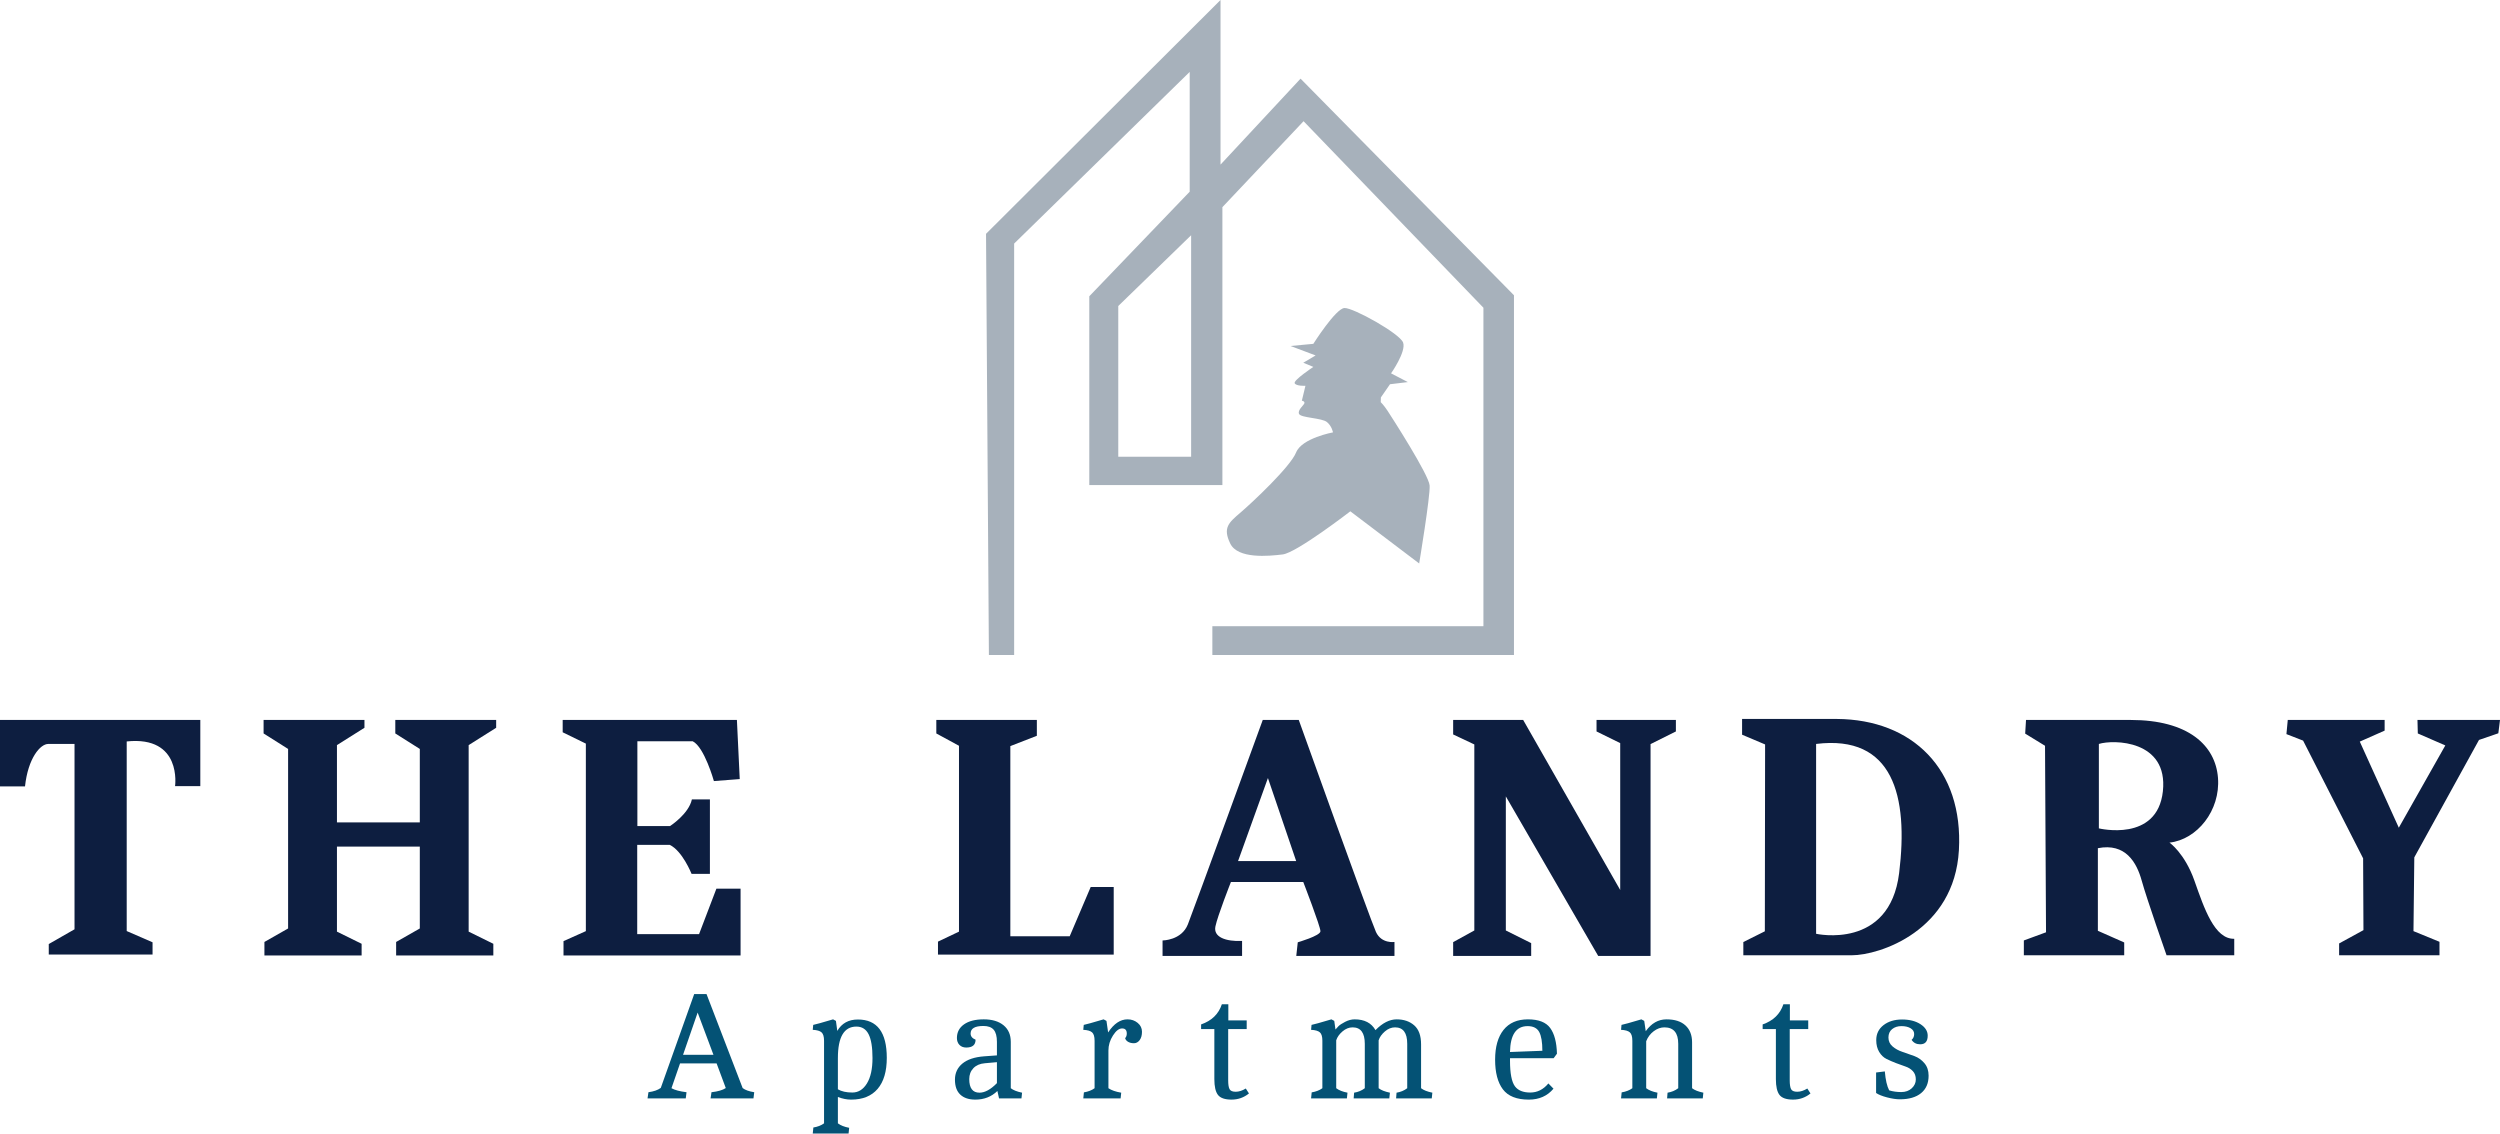 <svg xmlns="http://www.w3.org/2000/svg" width="558" height="253" viewBox="0 0 558 253" fill="none"><path d="M290.284 17.555L272.422 36.742V0L220.082 52.187L220.722 146.198H226.357V54.361L265.539 16.052V42.785L243.131 66.128V108.273H272.838V46.238L290.956 27.052L331.099 68.686V139.77H270.598V146.197H337.918V65.903L290.284 17.555ZM265.86 101.942H249.598V68.303L265.86 52.506V101.942Z" fill="#A7B1BB"></path><path d="M289.292 100.983C288.011 104.181 279.577 112.095 276.888 114.397C274.199 116.7 272.903 117.803 274.583 121.304C276.263 124.805 283.178 124.134 286.299 123.75C289.42 123.366 301.393 114.125 301.393 114.125L316.758 125.765C316.758 125.765 319.255 110.735 319.095 108.369C318.936 106.003 310.581 93.02 309.716 91.709C308.852 90.398 308.18 89.759 308.18 89.759L308.212 88.704L310.248 85.762L314.23 85.282L310.484 83.332C310.484 83.332 313.909 78.471 313.173 76.457C312.437 74.442 302.032 68.655 300.08 68.75C298.127 68.846 293.134 76.745 293.134 76.745L288.044 77.225L293.646 79.335L290.892 80.965L293.134 81.893C293.134 81.893 288.652 84.867 288.972 85.538C289.292 86.209 291.373 86.113 291.373 86.113L290.572 89.439C290.572 89.439 291.244 89.534 291.148 89.982C291.052 90.43 289.516 91.549 289.964 92.412C290.412 93.276 295.053 93.276 296.174 94.204C297.295 95.131 297.519 96.506 297.519 96.506C297.519 96.506 290.573 97.785 289.292 100.983Z" fill="#A7B1BB"></path><path d="M144.532 245.158L144.733 243.783C145.92 243.623 146.838 243.301 147.487 242.82L154.943 221.878H157.696L165.757 242.855C166.316 243.291 167.179 243.601 168.343 243.784L168.174 245.159H158.602L158.804 243.784C160.236 243.624 161.3 243.314 161.995 242.855L159.947 237.353H151.785L149.871 242.889C150.61 243.302 151.73 243.6 153.23 243.783L153.061 245.158H144.531H144.532ZM159.242 235.427L155.715 226.006L152.457 235.427H159.242Z" fill="#045275"></path><path d="M183.927 232.298C183.927 231.381 183.742 230.755 183.372 230.424C183.002 230.092 182.348 229.902 181.407 229.856L181.507 228.756C181.999 228.665 183.478 228.252 185.94 227.518L186.579 227.862L186.882 230.098C187.867 228.401 189.4 227.553 191.483 227.553C195.782 227.553 197.931 230.408 197.931 236.116C197.931 239.141 197.247 241.451 195.882 243.044C194.517 244.638 192.547 245.435 189.972 245.435C189.031 245.435 188.045 245.24 187.016 244.85V250.731C187.621 251.189 188.46 251.523 189.536 251.728L189.401 253H181.408L181.543 251.66C182.504 251.499 183.3 251.189 183.927 250.731V232.298ZM187.016 236.149V243.129C187.822 243.61 188.897 243.852 190.241 243.852C191.584 243.852 192.669 243.176 193.498 241.823C194.326 240.471 194.741 238.585 194.741 236.166C194.741 233.747 194.449 231.971 193.868 230.836C193.286 229.701 192.378 229.133 191.148 229.133C188.394 229.133 187.017 231.472 187.017 236.149H187.016Z" fill="#045275"></path><path d="M217.679 245.433C216.246 245.433 215.132 245.061 214.337 244.315C213.542 243.571 213.145 242.459 213.145 240.98C213.145 239.502 213.699 238.304 214.807 237.387C215.916 236.471 217.533 235.931 219.661 235.771L222.514 235.564V232.539C222.514 231.301 222.274 230.401 221.794 229.839C221.312 229.278 220.545 228.996 219.493 228.996C217.589 228.996 216.639 229.558 216.639 230.681C216.639 231.301 217.009 231.76 217.747 232.057C217.747 233.226 217.054 233.811 215.665 233.811C215.038 233.811 214.534 233.615 214.154 233.226C213.772 232.836 213.583 232.321 213.583 231.679C213.583 230.395 214.115 229.381 215.178 228.636C216.241 227.89 217.708 227.518 219.577 227.518C221.446 227.518 222.918 227.96 223.994 228.842C225.069 229.726 225.606 230.957 225.606 232.54V242.89C226.166 243.326 227.005 243.658 228.124 243.887L227.991 245.159H222.987L222.617 243.509C221.296 244.793 219.649 245.435 217.681 245.435L217.679 245.433ZM216.336 240.859C216.336 242.877 217.096 243.885 218.619 243.885C219.828 243.885 221.126 243.175 222.514 241.754V237.076L219.795 237.318C218.721 237.409 217.875 237.777 217.26 238.418C216.643 239.06 216.336 239.875 216.336 240.859Z" fill="#045275"></path><path d="M244.31 232.298C244.31 231.381 244.125 230.755 243.755 230.424C243.385 230.092 242.731 229.902 241.79 229.856L241.892 228.756C242.384 228.665 243.862 228.252 246.324 227.518L246.963 227.862L247.333 230.442C248.609 228.493 250.052 227.518 251.665 227.518C252.538 227.518 253.293 227.783 253.932 228.309C254.57 228.838 254.889 229.497 254.889 230.287C254.889 231.077 254.715 231.702 254.369 232.16C254.021 232.619 253.597 232.849 253.093 232.849C252.589 232.849 252.158 232.744 251.8 232.539C251.442 232.332 251.218 232.057 251.129 231.714C251.375 231.462 251.498 231.118 251.498 230.682C251.498 229.926 251.151 229.547 250.457 229.547C249.764 229.547 249.081 230.076 248.409 231.129C247.738 232.184 247.401 233.296 247.401 234.465V242.89C248.073 243.349 249.025 243.681 250.256 243.887L250.122 245.159H241.792L241.927 243.819C242.889 243.658 243.684 243.349 244.312 242.89V232.298L244.31 232.298Z" fill="#045275"></path><path d="M271.042 240.859V229.684H268.087V228.652C270.46 227.827 272.004 226.325 272.72 224.147H274.165V227.758H278.262V229.684H274.131V241.135C274.131 242.052 274.231 242.706 274.434 243.095C274.635 243.486 275.093 243.679 275.81 243.679C276.527 243.679 277.276 243.439 278.06 242.957L278.766 244.056C277.646 244.973 276.348 245.432 274.871 245.432C273.393 245.432 272.385 245.082 271.848 244.384C271.31 243.685 271.042 242.508 271.042 240.858V240.859Z" fill="#045275"></path><path d="M295.155 232.298C295.155 231.381 294.971 230.755 294.6 230.424C294.231 230.092 293.576 229.902 292.636 229.856L292.736 228.756C293.228 228.665 294.707 228.252 297.17 227.518L297.808 227.862L298.076 229.788C298.255 229.559 298.484 229.307 298.764 229.032C299.043 228.757 299.538 228.436 300.241 228.07C300.947 227.704 301.658 227.519 302.375 227.519C304.546 227.519 306.09 228.321 307.008 229.925C308.576 228.321 310.153 227.519 311.743 227.519C313.333 227.519 314.637 227.966 315.656 228.861C316.675 229.755 317.184 231.165 317.184 233.09V242.89C317.743 243.326 318.583 243.658 319.702 243.887L319.569 245.159H311.61L311.709 243.887C312.605 243.75 313.4 243.418 314.093 242.89V232.987C314.093 230.534 313.187 229.307 311.374 229.307C310.568 229.307 309.812 229.611 309.107 230.218C308.402 230.827 307.937 231.485 307.713 232.195V242.89C308.272 243.326 309.112 243.658 310.231 243.887L310.097 245.159H302.138L302.239 243.887C303.134 243.75 303.93 243.418 304.623 242.89V232.987C304.623 230.534 303.716 229.307 301.904 229.307C301.097 229.307 300.342 229.611 299.636 230.218C298.931 230.827 298.466 231.485 298.243 232.195V242.89C298.847 243.349 299.687 243.681 300.761 243.887L300.627 245.159H292.634L292.768 243.819C293.73 243.658 294.525 243.349 295.152 242.89V232.298L295.155 232.298Z" fill="#045275"></path><path d="M337.034 236.184V236.734C337.034 239.577 337.404 241.491 338.143 242.477C338.837 243.394 339.973 243.853 341.551 243.853C343.13 243.853 344.479 243.177 345.598 241.824L346.739 242.994C345.374 244.621 343.538 245.435 341.232 245.435C338.522 245.435 336.591 244.666 335.438 243.131C334.285 241.595 333.709 239.395 333.709 236.529C333.709 233.663 334.335 231.445 335.589 229.875C336.843 228.304 338.656 227.519 341.03 227.519C343.404 227.519 345.06 228.161 346.001 229.445C346.941 230.729 347.445 232.643 347.512 235.188L346.773 236.186H337.034V236.184ZM340.964 229.03C338.411 229.03 337.102 230.956 337.034 234.807L344.255 234.533C344.255 232.606 344.02 231.209 343.549 230.337C343.079 229.467 342.217 229.03 340.964 229.03Z" fill="#045275"></path><path d="M364.339 232.298C364.339 231.381 364.154 230.755 363.785 230.424C363.415 230.092 362.76 229.902 361.821 229.856L361.92 228.756C362.413 228.665 363.891 228.252 366.354 227.518L366.993 227.862L367.328 230.167C368.582 228.401 370.127 227.519 371.963 227.519C373.799 227.519 375.209 227.972 376.194 228.877C377.179 229.784 377.672 231.038 377.672 232.642V242.89C378.231 243.326 379.072 243.658 380.191 243.887L380.056 245.159H372.097L372.199 243.887C373.093 243.75 373.889 243.418 374.583 242.89V232.987C374.583 230.534 373.553 229.307 371.493 229.307C370.665 229.307 369.869 229.594 369.109 230.167C368.348 230.74 367.787 231.486 367.43 232.402V242.89C368.034 243.349 368.873 243.681 369.948 243.887L369.814 245.159H361.821L361.954 243.819C362.916 243.658 363.712 243.349 364.339 242.89V232.298Z" fill="#045275"></path><path d="M396.378 240.859V229.684H393.423V228.652C395.795 227.827 397.339 226.325 398.056 224.147H399.501V227.758H403.598V229.684H399.467V241.135C399.467 242.052 399.566 242.706 399.768 243.095C399.969 243.486 400.428 243.679 401.145 243.679C401.862 243.679 402.611 243.439 403.395 242.957L404.1 244.056C402.981 244.973 401.683 245.432 400.205 245.432C398.728 245.432 397.72 245.082 397.182 244.384C396.645 243.685 396.377 242.508 396.377 240.858L396.378 240.859Z" fill="#045275"></path><path d="M424.352 243.748C425.314 243.748 426.099 243.467 426.703 242.906C427.307 242.344 427.61 241.684 427.61 240.929C427.61 240.173 427.392 239.558 426.956 239.088C426.519 238.619 425.976 238.275 425.327 238.056C424.678 237.839 423.966 237.581 423.194 237.283C422.422 236.985 421.71 236.676 421.062 236.354C420.413 236.033 419.869 235.512 419.433 234.79C418.996 234.068 418.777 233.19 418.777 232.16C418.777 230.761 419.321 229.644 420.406 228.807C421.492 227.97 422.869 227.551 424.537 227.551C426.205 227.551 427.577 227.901 428.651 228.6C429.726 229.299 430.263 230.153 430.263 231.161C430.263 232.446 429.704 233.087 428.584 233.087C427.733 233.087 427.095 232.755 426.67 232.09C427.051 231.769 427.241 231.339 427.241 230.8C427.241 230.262 426.977 229.832 426.452 229.511C425.926 229.19 425.244 229.029 424.403 229.029C423.563 229.029 422.87 229.252 422.321 229.699C421.772 230.146 421.499 230.771 421.499 231.573C421.499 232.375 421.806 233.041 422.423 233.568C423.038 234.096 423.782 234.502 424.655 234.789C425.528 235.076 426.407 235.385 427.292 235.717C428.176 236.049 428.926 236.583 429.542 237.317C430.158 238.05 430.465 238.979 430.465 240.103C430.465 241.775 429.905 243.072 428.785 243.988C427.666 244.905 426.087 245.364 424.05 245.364C423.222 245.364 422.265 245.219 421.179 244.934C420.092 244.648 419.282 244.32 418.744 243.954V239.381L420.692 239.14C420.849 241.02 421.174 242.43 421.666 243.37C422.494 243.622 423.39 243.748 424.353 243.748H424.352Z" fill="#045275"></path><path d="M0 175.526H5.582C6.252 169.226 8.987 166.048 10.773 166.048H16.634V207.42L10.884 210.71V213.052H34.049V210.32L28.281 207.811V165.491C40.711 164.19 39.073 175.472 39.073 175.472H44.71V160.696H0V175.528V175.526Z" fill="#0D1E40"></path><path d="M88.231 163.706L93.701 167.163V183.555H75.207V166.308L81.347 162.441V160.695H58.833V163.706L64.303 167.163V207.234L59.019 210.245V213.256H80.714V210.654L75.207 207.94V188.964H93.701V207.234L88.417 210.245V213.256H110.112V210.654L104.604 207.94V166.308L110.744 162.441V160.695H88.231V163.706Z" fill="#0D1E40"></path><path d="M156.032 208.497H142.226V188.573H149.482C152.311 189.912 154.357 195.041 154.357 195.041H158.451V178.425H154.432C153.724 181.696 149.556 184.373 149.556 184.373H142.262V165.452H154.617C157.222 166.753 159.342 174.335 159.342 174.335L165.11 173.889L164.478 160.694H125.59V163.445L130.763 165.973V207.828L125.776 210.058V213.256H165.296V198.349H159.901L156.031 208.497H156.032Z" fill="#0D1E40"></path><path d="M238.755 208.981H225.507V166.53L231.425 164.226V160.695H208.985V163.706L214.046 166.456V207.94L209.357 210.17V213.07H248.58V197.978H243.444L238.755 208.981Z" fill="#0D1E40"></path><path d="M356.346 163.26L361.631 165.862V198.647L339.973 160.695H324.344V163.928L329.069 166.159V207.68L324.344 210.282V213.367H341.759V210.505L336.103 207.68V177.757L356.719 213.367H368.403V166.084L374.059 163.26V160.695H356.346V163.26Z" fill="#0D1E40"></path><path d="M307.114 208.015C305.886 205.339 289.885 160.695 289.885 160.695H281.847C281.847 160.695 266.552 202.7 265.138 206.306C263.724 209.911 259.482 209.911 259.482 209.911V213.368H277.232V210.023C273.585 210.171 270.794 209.168 271.278 206.789C271.762 204.41 274.739 196.864 274.739 196.864H290.89C290.89 196.864 294.759 206.864 294.723 207.868C294.685 208.871 289.661 210.321 289.661 210.321L289.327 213.369H311.245V210.246C311.245 210.246 308.343 210.692 307.114 208.016V208.015ZM276.331 192.197L283.001 173.658L289.308 192.197H276.33H276.331Z" fill="#0D1E40"></path><path d="M539.58 160.695L539.654 163.706L545.795 166.382L535.413 184.745L526.705 165.527L532.25 163.074V160.695H510.629L510.331 163.854L514.052 165.304L527.449 191.584L527.524 207.606L522.09 210.579V213.219H544.493V210.208L538.687 207.829L538.873 191.361L553.312 165.155L557.628 163.668L558 160.695H539.58Z" fill="#0D1E40"></path><path d="M489.809 196.603C487.632 190.414 484.227 188.072 484.227 188.072C490.367 187.403 495.615 180.935 495.056 173.63C494.498 166.327 488.377 160.695 475.576 160.695H452.206L452.02 163.742L456.448 166.456L456.672 208.088L451.722 209.909V213.218H474.124V210.356L468.244 207.754V189.317C474.422 188.09 476.915 192.514 478.031 196.565C479.147 200.616 483.575 213.218 483.575 213.218H498.684V209.538C494.292 209.649 491.986 202.791 489.808 196.602L489.809 196.603ZM482.757 176.604C481.529 188.091 468.467 184.894 468.467 184.894V166.048C471.667 165.044 483.984 165.118 482.757 176.604Z" fill="#0D1E40"></path><path d="M409.989 160.471H388.833V163.984L393.969 166.159L393.913 207.866L389.113 210.263V213.218H413.282C419.534 213.218 436.224 207.754 437.228 189.744C438.233 171.733 426.902 160.582 409.989 160.47V160.471ZM423.887 194.874C421.766 212.104 405.355 208.423 405.355 208.423V166.047C422.547 163.928 426.008 177.644 423.887 194.874V194.874Z" fill="#0D1E40"></path></svg>